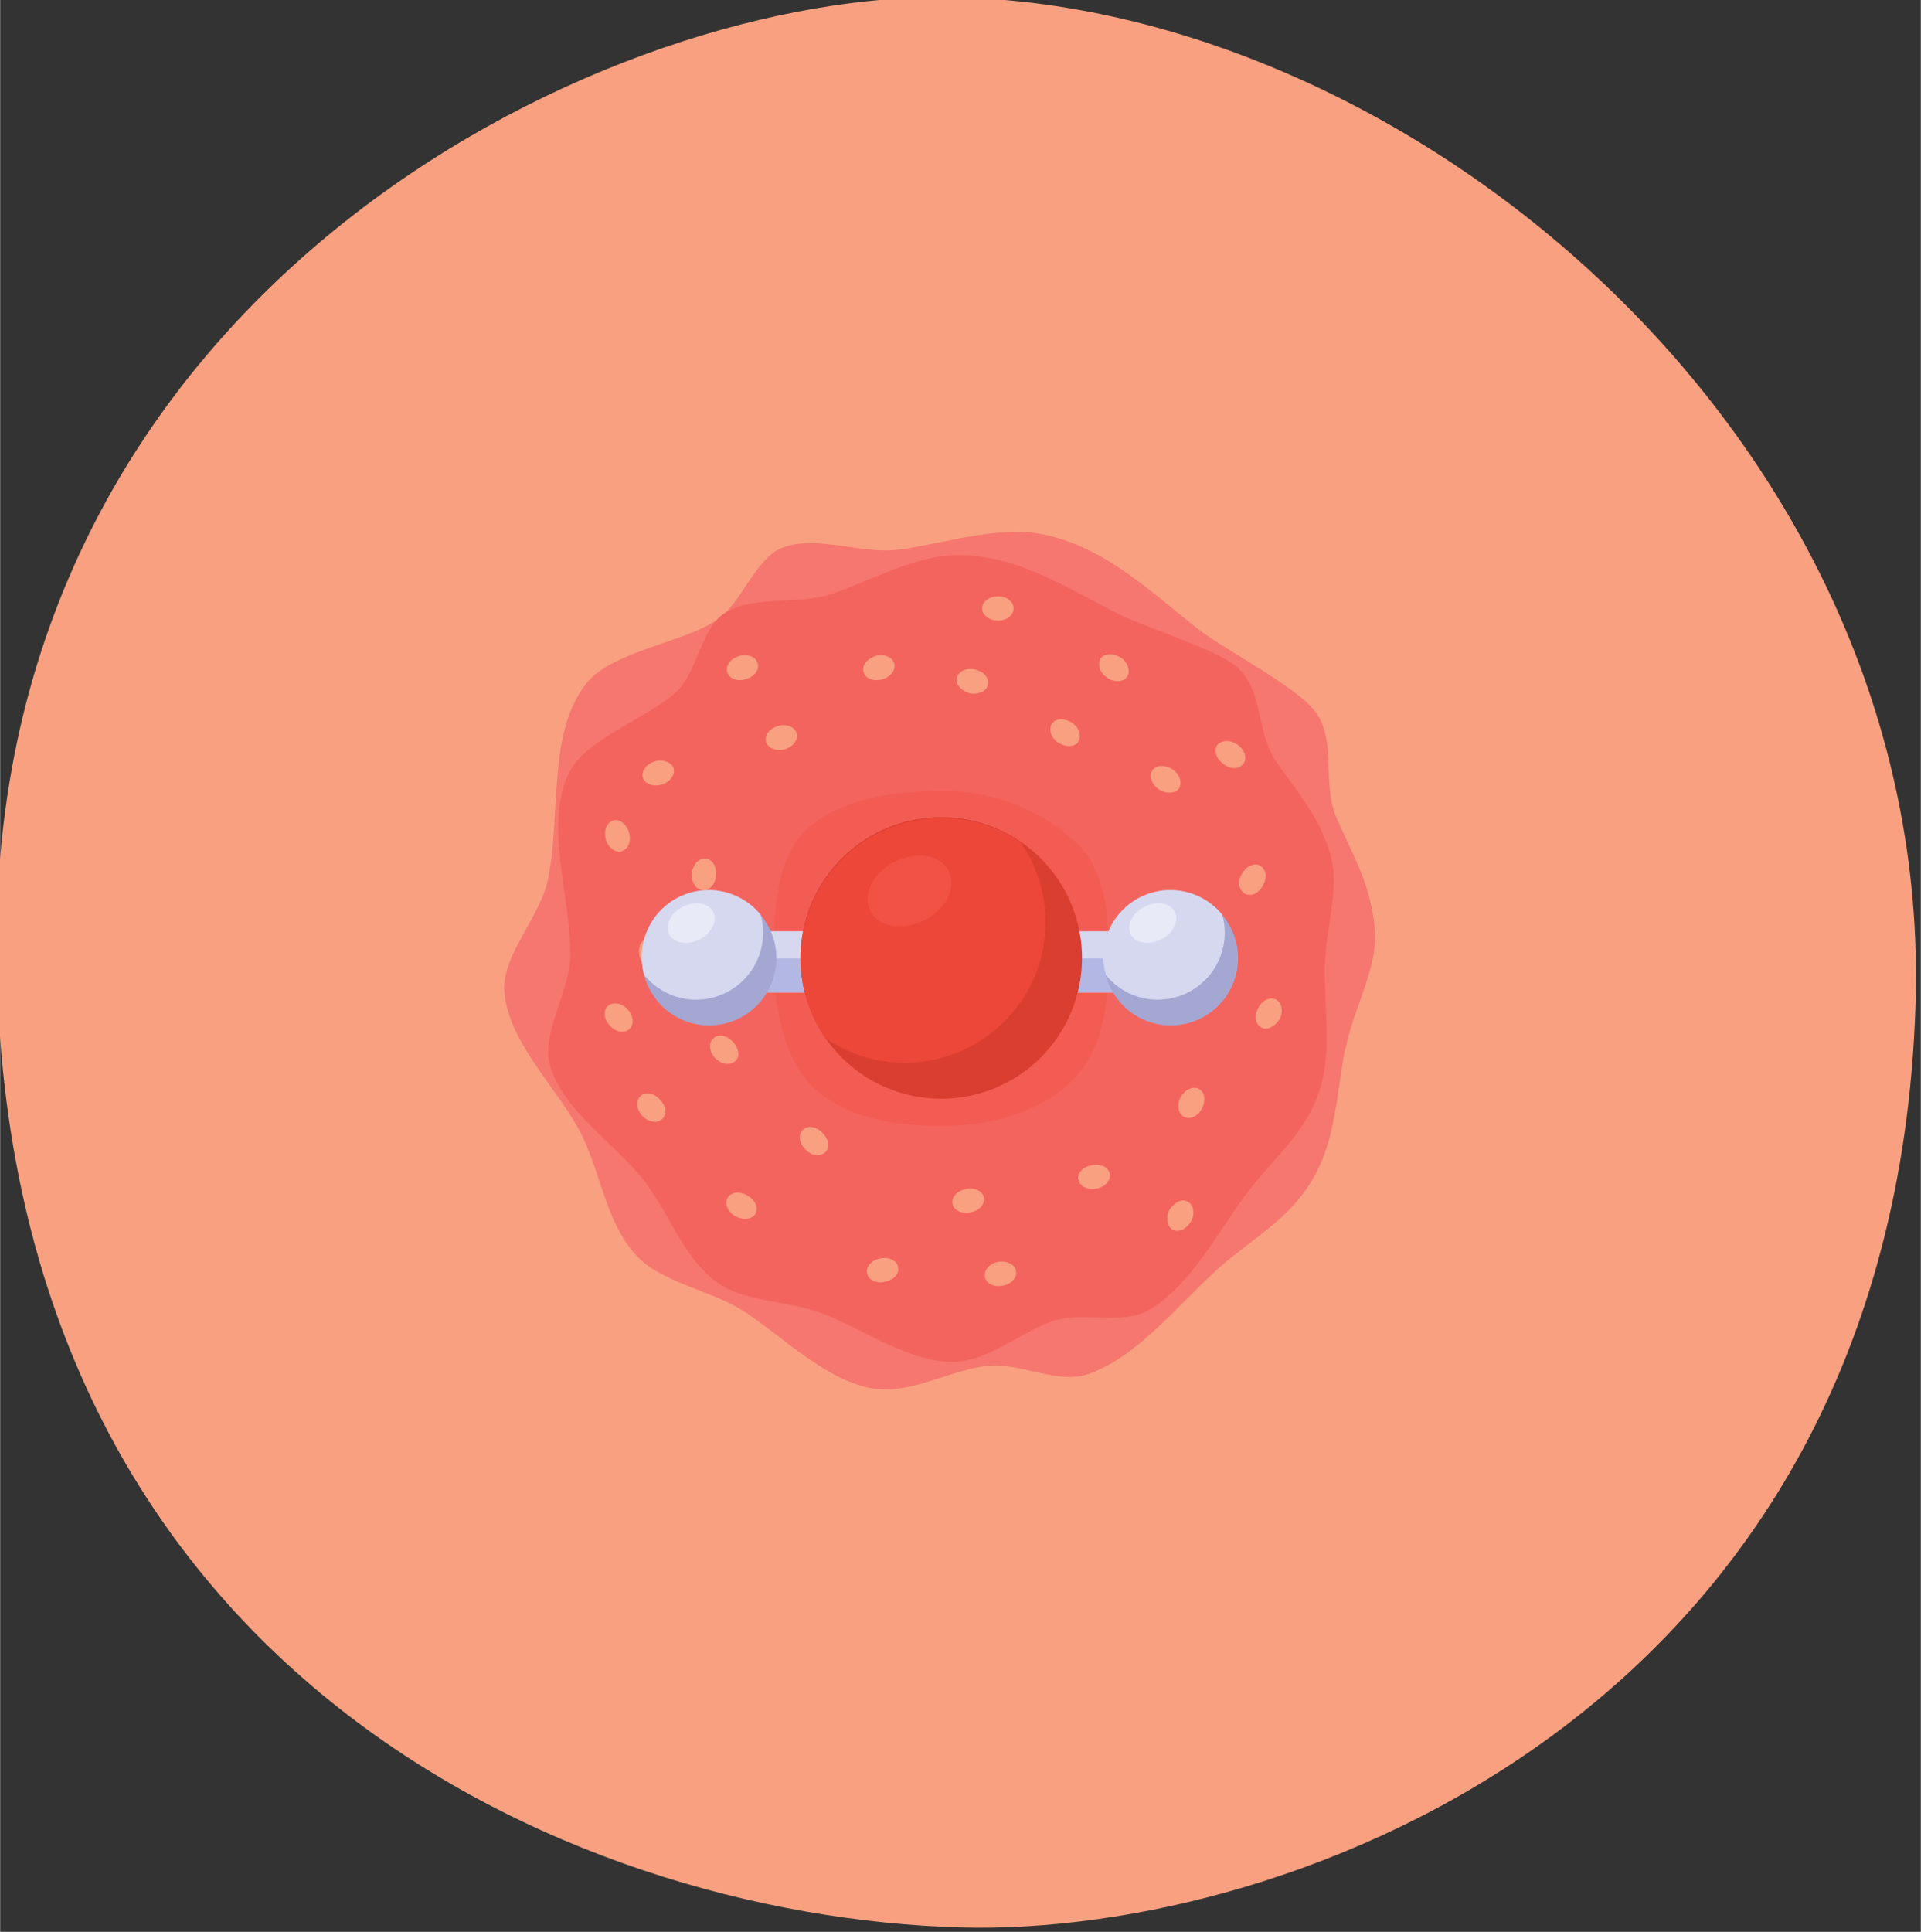 <svg xmlns="http://www.w3.org/2000/svg" width="79.56" height="80" viewBox="0 0 21.05 21.17"><rect x="0" y="0" width="21.05" height="21.17" fill="#333333" stroke="none"/><path d="M131.78 144.27c6.84.19 19.19-4.47 19.67-18.97.4-11.84-10.7-20.84-20.17-20.79-7.14.04-19.36 6.17-19.36 19.47 0 14.84 11.69 20.06 19.86 20.29" style="fill:#f8a080;" transform="matrix(.532 0 0 .532 -59.58 -55.63)"/><path d="M139.7 126.17c-.17.9-.2 1.85-.62 2.6-.48.88-1.2 1.24-1.94 1.88-.82.72-1.7 1.87-2.73 2.22-.63.22-1.38-.23-2.05-.17-.78.07-1.64.62-2.44.46-1-.2-1.88-1.14-2.7-1.64-.62-.37-1.6-.55-2.09-1.06-.64-.65-.75-1.68-1.15-2.5-.46-.94-1.52-1.9-1.6-2.97-.06-.74.76-1.56.9-2.32.27-1.34-.01-2.99.77-4 .53-.7 2.02-.85 2.73-1.35.48-.33.77-1.23 1.3-1.46.7-.29 1.66.13 2.42.03.88-.11 2.03-.5 2.95-.32 1.33.26 2.27 1.22 3.28 2 .49.37 1.92 1.13 2.31 1.6.52.6.16 1.53.49 2.26.36.82.7 1.36.78 2.27.08.8-.45 1.65-.6 2.47" style="fill:#f5776f;" transform="matrix(.532 0 0 .532 -59.58 -55.63)"/><path d="M139.28 124.54c0 .84.14 1.7-.1 2.47-.29.88-.88 1.34-1.44 2.05-.62.8-1.21 2-2.1 2.5-.53.3-1.29.03-1.9.2-.68.2-1.37.86-2.13.86-.94 0-1.9-.72-2.74-1.02-.63-.23-1.55-.22-2.08-.6-.7-.48-.99-1.39-1.5-2.07-.57-.77-1.7-1.46-1.97-2.42-.19-.66.42-1.54.42-2.27 0-1.26-.55-2.7-.02-3.77.37-.72 1.69-1.13 2.25-1.7.38-.4.48-1.26.93-1.56.58-.39 1.53-.18 2.2-.4.77-.26 1.76-.81 2.62-.81 1.25 0 2.29.7 3.34 1.23.5.25 1.94.7 2.38 1.05.58.46.42 1.37.84 1.98.47.67.88 1.11 1.12 1.92.2.7-.12 1.58-.12 2.36" style="fill:#f3645e;" transform="matrix(.532 0 0 .532 -59.58 -55.63)"/><path d="M127.6 118.23c.04.13-.07.28-.25.33-.17.05-.34-.01-.38-.15-.04-.13.07-.28.25-.33.17-.05.34.02.38.15m.8 1.44c.04.13-.07.28-.24.33-.18.05-.35-.02-.39-.15-.04-.13.07-.28.25-.33.17-.05.34.02.38.15m-2.53.73c.03.13-.08.28-.25.33-.18.05-.35-.02-.39-.15-.03-.13.08-.28.25-.33.17-.05.35.02.39.15m4.54-2.17c.04.13-.07.28-.24.33-.18.05-.35-.01-.39-.15-.04-.13.07-.28.25-.33.17-.05.34.02.38.15m2.46-1.13c0 .14-.14.25-.32.25s-.33-.11-.33-.25.15-.25.33-.25c.18 0 .32.11.32.25m2.33 1.42c-.08.1-.27.11-.41 0-.15-.1-.2-.28-.12-.4.09-.1.27-.1.42 0 .14.1.2.29.11.4m-1 1.34c-.09.1-.27.1-.42 0-.14-.1-.2-.28-.11-.4.08-.1.27-.1.41 0 .15.1.2.29.11.4m-1.85-1.18c-.03.13-.2.2-.37.17-.18-.05-.3-.19-.27-.32.04-.14.2-.21.38-.17.18.04.3.18.26.32m3.93 2.14c-.09.1-.27.1-.42 0-.14-.1-.2-.29-.11-.4.08-.1.27-.1.41 0 .15.1.2.28.12.4m1.33-.52c-.08.12-.27.12-.41 0-.15-.1-.2-.28-.12-.39.09-.1.27-.11.42 0 .14.1.2.28.11.4m.37 5.42c-.12-.06-.15-.24-.06-.4.08-.16.25-.24.37-.17.12.06.15.25.07.4-.1.16-.26.24-.38.17m-1.59-.43c-.12-.07-.15-.25-.07-.4.1-.17.26-.24.38-.18.12.07.15.25.07.41-.1.16-.26.24-.38.17m1.26-2.32c-.13-.07-.16-.25-.07-.41.09-.16.26-.24.38-.17.12.07.15.25.06.4-.08.17-.25.24-.37.18m-1.26 4.59c-.12-.06-.15-.25-.07-.4.09-.16.26-.24.38-.17.12.06.15.24.06.4-.08.16-.25.24-.37.17m-.23 2.33c-.12-.07-.15-.25-.07-.41.1-.16.26-.24.38-.17.12.07.15.25.07.4-.1.17-.26.24-.38.18m-3.87.97c-.03-.14.1-.28.27-.31.18-.03.35.05.37.19.03.13-.1.27-.27.3-.18.04-.35-.05-.37-.18m-.67-1.51c-.02-.14.1-.27.28-.3.18-.04.34.04.37.18.02.13-.1.27-.28.3-.18.04-.34-.04-.37-.18m2.59-.49c-.02-.14.1-.27.28-.3.18-.04.35.04.37.18.03.13-.1.27-.27.3-.18.04-.35-.05-.37-.18m-4.36 1.93c-.03-.14.1-.28.27-.31.18-.04.35.04.37.18.03.14-.1.27-.27.3-.18.04-.35-.04-.37-.18m-2.87-1.55c.07-.12.25-.14.4-.05.17.09.24.26.17.38-.07.12-.25.14-.41.05-.16-.09-.23-.26-.16-.38m-1.8-2.09c.1-.1.28-.07.4.06.13.13.16.3.06.4-.1.1-.28.08-.41-.05-.13-.13-.15-.31-.05-.41m1.5-1.19c.1-.1.28-.07.4.06.13.13.16.31.06.4-.1.1-.28.08-.41-.05-.13-.13-.15-.31-.05-.41m1.85 1.88c.1-.1.28-.07.4.06.14.13.16.31.06.4-.1.1-.28.08-.4-.05-.14-.13-.16-.31-.06-.41m-4.03-2.54c.1-.1.29-.08.41.05.13.13.15.31.05.41-.1.1-.28.07-.4-.06-.13-.13-.15-.31-.06-.4m.82-1.4c.13-.04.28.07.33.25.05.17-.02.34-.15.38-.14.04-.28-.07-.33-.25-.05-.17.01-.34.15-.38m1.2-1.65c.14.01.24.17.22.35-.01.18-.14.32-.27.3-.14 0-.24-.16-.23-.34.02-.18.14-.32.28-.3m-1.9-.79c.13-.04.28.07.33.25.05.17-.02.34-.15.38-.13.04-.28-.07-.33-.24-.05-.18.02-.35.15-.39" style="fill:#f8a080;" transform="matrix(.532 0 0 .532 -59.58 -55.63)"/><path d="M134.83 124.3c0 .8-.1 1.73-.56 2.31-.63.81-1.79 1.15-2.9 1.15-1.04 0-2.13-.2-2.76-.94-.52-.6-.68-1.65-.68-2.51 0-.86.03-1.92.55-2.52.63-.74 1.85-.93 2.9-.93a4 4 0 0 1 2.9 1.18c.5.6.55 1.42.55 2.27" style="fill:#f35c53;" transform="matrix(.532 0 0 .532 -59.58 -55.63)"/><path d="M128.67 123.75v1.26h-1.81v-1.26h1.8" style="fill:#d6d8f0;" transform="matrix(.532 0 0 .532 -59.58 -55.63)"/><path d="M128.67 124.3v.71h-1.81v-.7h1.8" style="fill:#b2b8e3;" transform="matrix(.532 0 0 .532 -59.58 -55.63)"/><path d="M134.02 125.01h1.81v-1.26h-1.8v1.26" style="fill:#d6d8f0;" transform="matrix(.532 0 0 .532 -59.58 -55.63)"/><path d="M135.34 124.3v.71h-1.8v-.7h1.8" style="fill:#b2b8e3;" transform="matrix(.532 0 0 .532 -59.58 -55.63)"/><path d="M134.28 124.3a2.9 2.9 0 1 1-5.8 0 2.9 2.9 0 0 1 5.8 0" style="fill:#da3e31;" transform="matrix(.532 0 0 .532 -59.58 -55.63)"/><path d="M133.53 123.57a2.9 2.9 0 0 1-4.54 2.38 2.9 2.9 0 0 1 4.03-4.03c.32.47.51 1.03.51 1.65" style="fill:#ec4738;" transform="matrix(.532 0 0 .532 -59.58 -55.63)"/><path d="M127.83 123.67a1.38 1.38 0 1 1-2.46 1.27 1.38 1.38 0 0 1 2.46-1.27" style="fill:#a4a7d2;" transform="matrix(.532 0 0 .532 -59.58 -55.63)"/><path d="M127.66 123.41a1.38 1.38 0 0 1-2.4 1.24 1.38 1.38 0 0 1 2.4-1.24" style="fill:#d6d8f0;" transform="matrix(.532 0 0 .532 -59.58 -55.63)"/><path d="M126.68 123.35c.1.18-.03.44-.28.57-.25.12-.52.08-.62-.1-.1-.2.03-.45.27-.57.25-.13.53-.09.63.1" style="fill:#e8eaf7;" transform="matrix(.532 0 0 .532 -59.58 -55.63)"/><path d="M137.34 123.67a1.38 1.38 0 1 1-2.46 1.27 1.38 1.38 0 0 1 2.46-1.27" style="fill:#a4a7d2;" transform="matrix(.532 0 0 .532 -59.58 -55.63)"/><path d="M137.17 123.41a1.38 1.38 0 0 1-2.4 1.24 1.38 1.38 0 0 1 2.4-1.24" style="fill:#d6d8f0;" transform="matrix(.532 0 0 .532 -59.58 -55.63)"/><path d="M136.19 123.35c.1.18-.03.44-.28.57-.25.12-.52.08-.62-.1-.1-.2.03-.45.27-.57.25-.13.53-.09.63.1" style="fill:#e8eaf7;" transform="matrix(.532 0 0 .532 -59.58 -55.63)"/><path d="M131.53 122.5c.18.34-.05.8-.49 1.02-.45.23-.95.15-1.12-.18-.17-.34.05-.8.5-1.02.44-.23.94-.15 1.11.18" style="fill:#f25245;" transform="matrix(.532 0 0 .532 -59.58 -55.63)"/></svg>